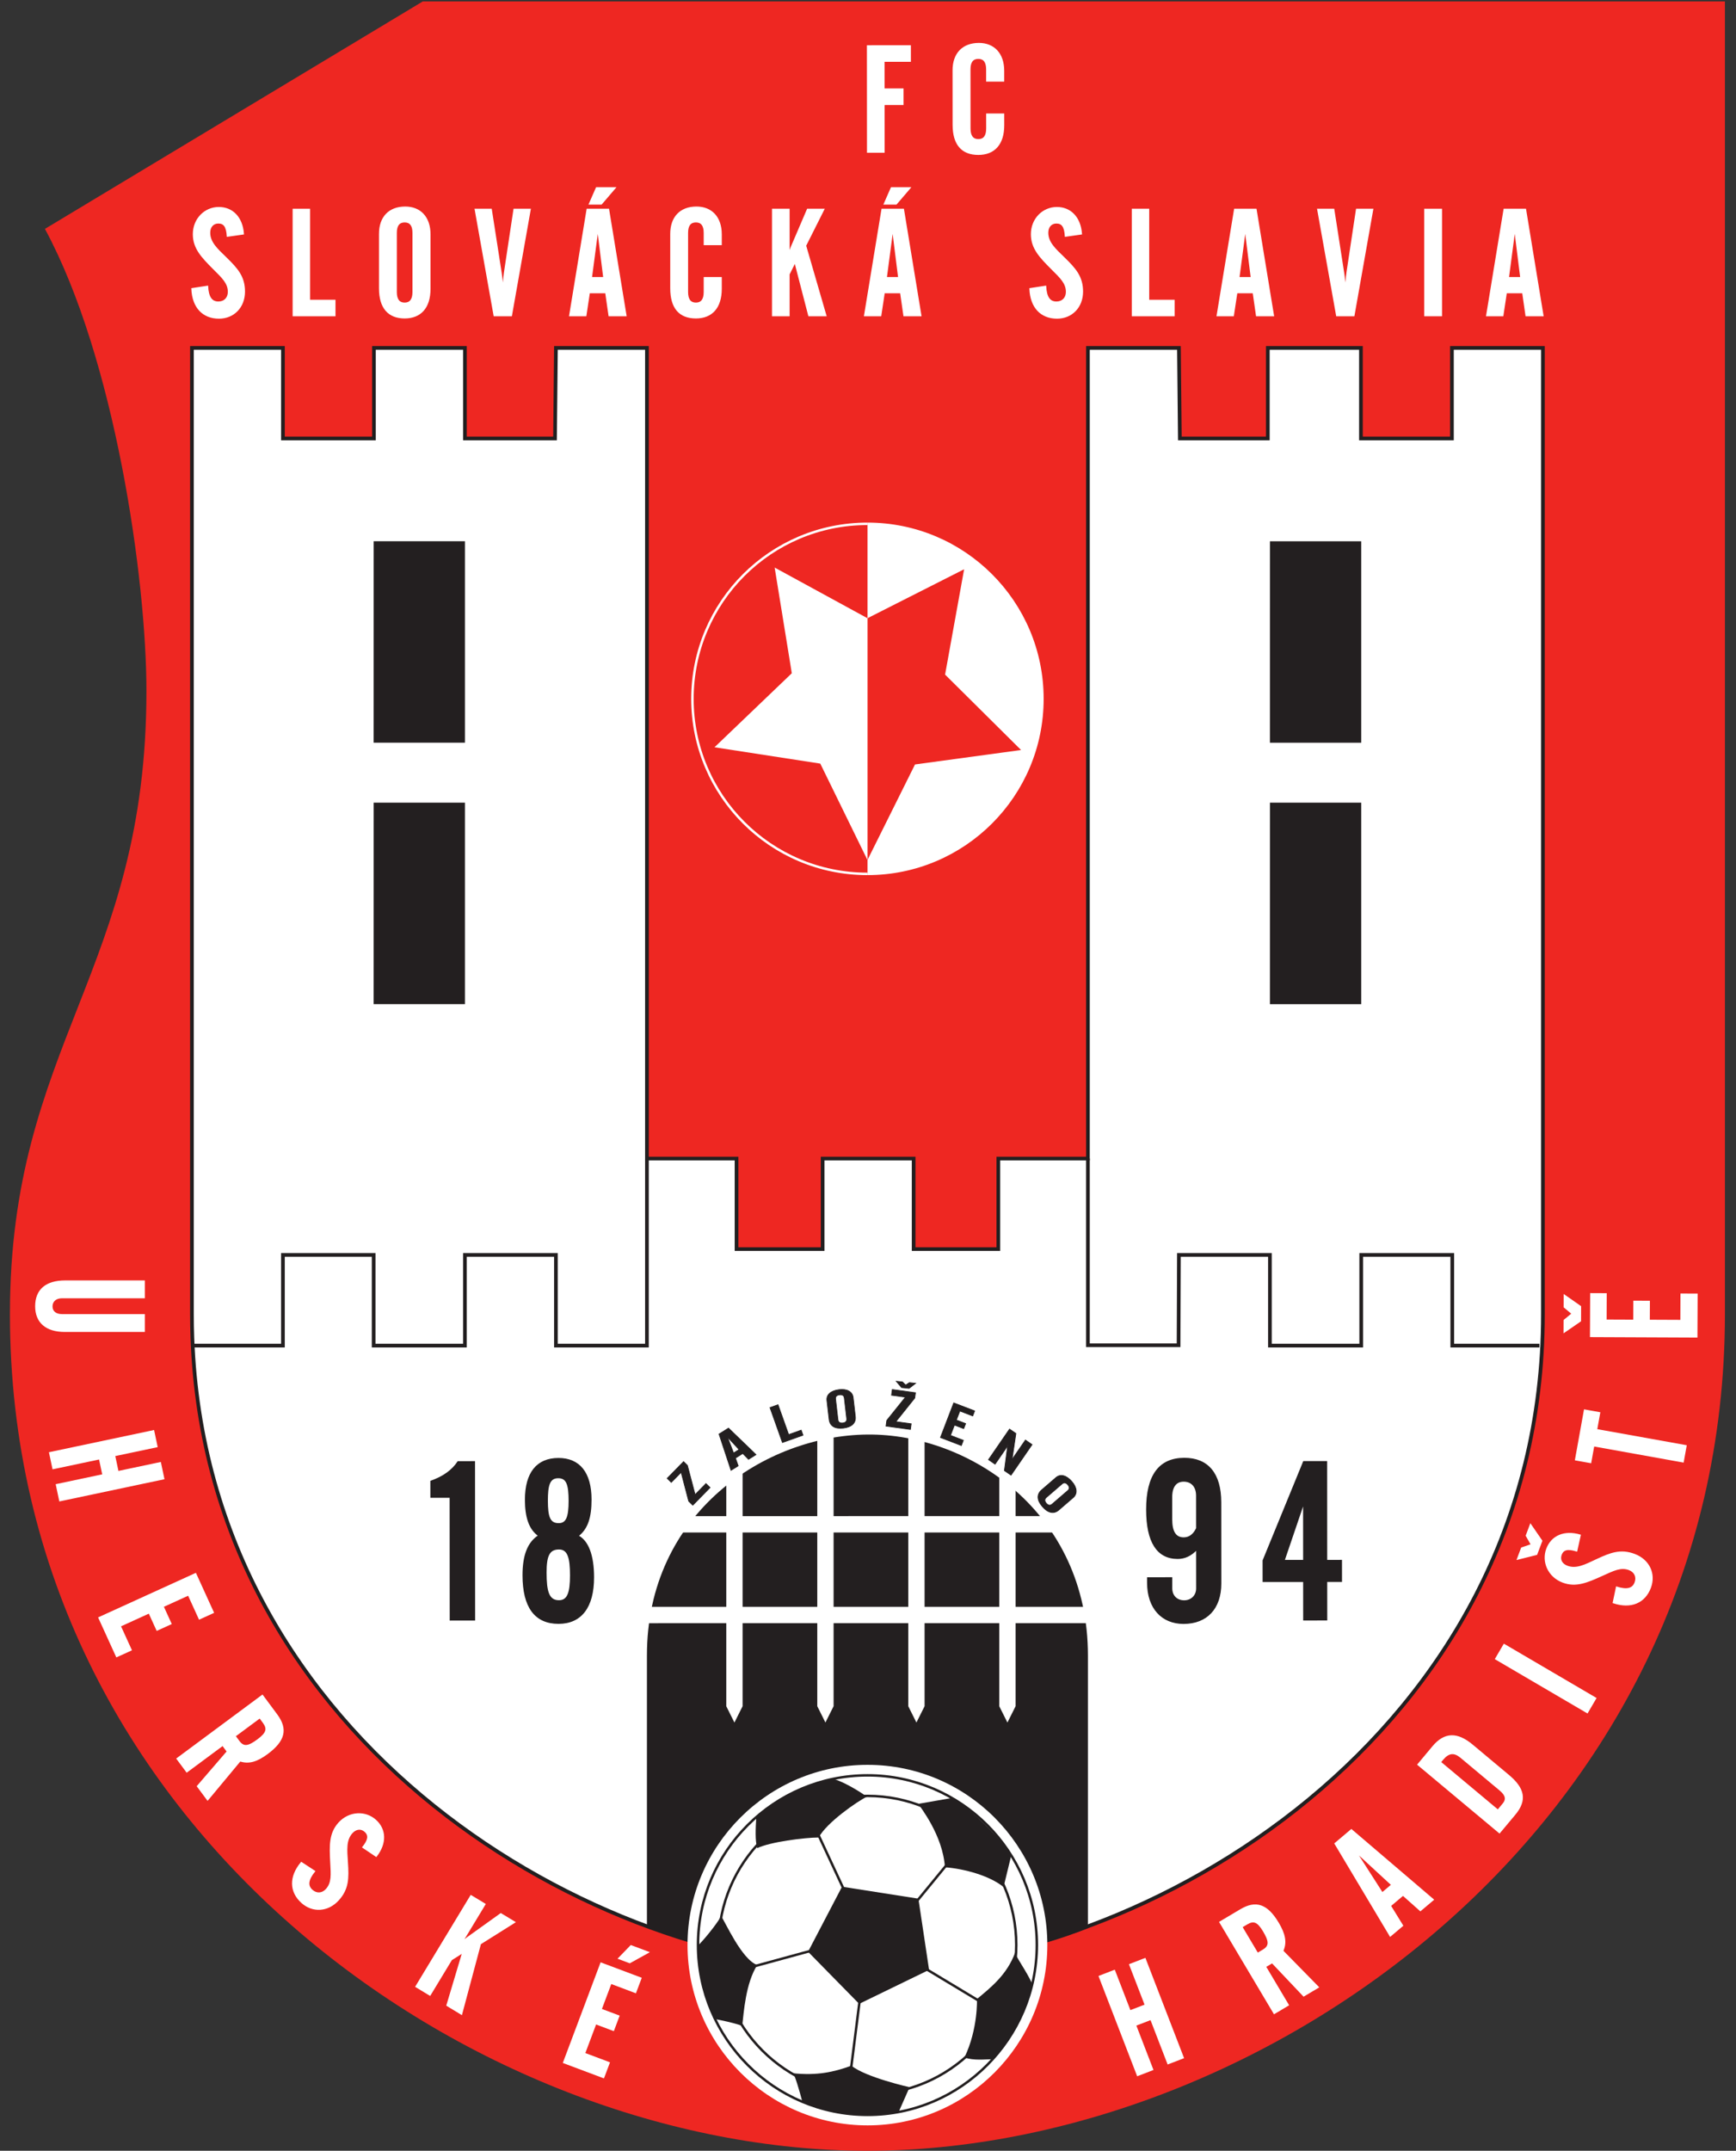 ﻿<?xml version="1.0" encoding="UTF-8" standalone="no"?>
<svg
   xmlns:dc="http://purl.org/dc/elements/1.1/"
   xmlns:cc="http://creativecommons.org/ns#"
   xmlns:rdf="http://www.w3.org/1999/02/22-rdf-syntax-ns#"
   xmlns:svg="http://www.w3.org/2000/svg"
   xmlns="http://www.w3.org/2000/svg"
   xmlns:sodipodi="http://sodipodi.sourceforge.net/DTD/sodipodi-0.dtd"
   xmlns:inkscape="http://www.inkscape.org/namespaces/inkscape"
   viewBox="0 0 174.758 216.468"
   height="216.468"
   width="174.758"
   xml:space="preserve"
   id="svg2"
   version="1.1"
   inkscape:version="0.48.5 r10040"
   sodipodi:docname="slovacka-slavia-fc.svg"><rect x="0" y="0" width="174.758" height="216.468" fill="#333333" stroke="none"/><sodipodi:namedview
     pagecolor="#ffffff"
     bordercolor="#666666"
     borderopacity="1"
     objecttolerance="10"
     gridtolerance="10"
     guidetolerance="10"
     inkscape:pageopacity="0"
     inkscape:pageshadow="2"
     inkscape:window-width="1366"
     inkscape:window-height="706"
     id="namedview3116"
     showgrid="false"
     inkscape:zoom="2.3563868"
     inkscape:cx="140.45525"
     inkscape:cy="117.77249"
     inkscape:window-x="-8"
     inkscape:window-y="-8"
     inkscape:window-maximized="1"
     inkscape:current-layer="svg2"
     fit-margin-top="0"
     fit-margin-left="1"
     fit-margin-right="1"
     fit-margin-bottom="0" /><defs
     id="defs6"><clipPath
       id="clipPath20"
       clipPathUnits="userSpaceOnUse"><path
         id="path18"
         d="M 0,0 H 4795.64 V 6009 H 0 z"
         inkscape:connector-curvature="0" /></clipPath></defs><g
     transform="matrix(0.36,0,0,-0.36,1,216.468)"
     id="g10"><g
       transform="scale(0.1,0.1)"
       id="g12"><g
         id="g14"><g
           clip-path="url(#clipPath20)"
           id="g16"><path
             id="path22"
             style="fill:#ee2722;fill-opacity:1;fill-rule:nonzero;stroke:none"
             d="M 1154.86,6009.24 97.867,5373.08 C 293.613,5010.97 381.684,4394.99 381.684,4081.19 381.684,3298.24 0,3092.71 0,2339.12 0.016,900.422 1301.67,0 2397.82,0 3493.97,0 4795.64,900.422 4795.64,2339.12 V 6009.24 H 1154.86"
             inkscape:connector-curvature="0" /><path
             id="path24"
             style="fill:#ffffff;fill-opacity:1;fill-rule:nonzero;stroke:none"
             d="M 4286.71,5040.34 V 2339.12 c 0,-1178.45 -1116.86,-1830.198 -1888.89,-1830.198 -757.64,0 -1847.386,627.668 -1887.722,1764.858 -0.778,21.6 -1.168,43.37 -1.168,65.34 v 2701.22 h 254.453 v -253.11 h 254.467 v 253.11 h 254.46 v -253.11 h 251.9 l 2.57,253.11 h 254.46 v -2266.4 h 250.54 v -253.07 h 240.77 v 253.07 h 254.48 v -253.07 h 236.84 v 253.07 h 250.53 v 2266.4 h 254.46 l 2.57,-253.11 h 246.02 v 253.11 h 260.34 v -253.11 h 254.47 v 253.11 h 254.45"
             inkscape:connector-curvature="0" /><path
             id="path26"
             style="fill:none;stroke:#231f20;stroke-width:10.32;stroke-linecap:butt;stroke-linejoin:miter;stroke-miterlimit:4;stroke-opacity:1;stroke-dasharray:none"
             d="M 4286.71,5040.34 V 2339.12 c 0,-1178.45 -1116.86,-1830.198 -1888.89,-1830.198 -757.64,0 -1847.386,627.668 -1887.722,1764.858 -0.778,21.6 -1.168,43.37 -1.168,65.34 v 2701.22 h 254.453 v -253.11 h 254.467 v 253.11 h 254.46 v -253.11 h 251.9 l 2.57,253.11 h 254.46 v -2266.4 h 250.54 v -253.07 h 240.77 v 253.07 h 254.48 v -253.07 h 236.84 v 253.07 h 250.53 v 2266.4 h 254.46 l 2.57,-253.11 h 246.02 v 253.11 h 260.34 v -253.11 h 254.47 v 253.11 z"
             inkscape:connector-curvature="0" /><path
             id="path28"
             style="fill:#231f20;fill-opacity:1;fill-rule:nonzero;stroke:none"
             d="m 1781.24,629.629 v 755.111 c 0,397.73 329.51,615.08 616.58,617.68 287.1,2.58 616.58,-219.95 616.58,-617.68 V 622.461 c 0,0 -597,-260.332 -1233.16,7.168"
             inkscape:connector-curvature="0" /><path
             id="path30"
             style="fill:none;stroke:#231f20;stroke-width:10.32;stroke-linecap:butt;stroke-linejoin:miter;stroke-miterlimit:4;stroke-opacity:1;stroke-dasharray:none"
             d="m 4276.93,2251.01 h -243.7 v 253.52 h -254.66 v -253.52 h -255.24 v 253.52 H 3268.86 L 3267.89,2252 H 3014.4 v 521.84"
             inkscape:connector-curvature="0" /><path
             id="path32"
             style="fill:none;stroke:#231f20;stroke-width:10.32;stroke-linecap:butt;stroke-linejoin:miter;stroke-miterlimit:4;stroke-opacity:1;stroke-dasharray:none"
             d="m 508.93,2251.01 h 254.453 v 253.52 h 253.677 l -0.04,-253.52 h 255.29 v 253.52 h 254.47 v -253.52 h 254.46 v 522.83"
             inkscape:connector-curvature="0" /><path
             id="path34"
             style="fill:#231f20;fill-opacity:1;fill-rule:nonzero;stroke:none"
             d="m 1017.14,3769 -0.08,-563.3 h 255.32 V 3769 h -255.24"
             inkscape:connector-curvature="0" /><path
             id="path36"
             style="fill:#231f20;fill-opacity:1;fill-rule:nonzero;stroke:none"
             d="m 1017.14,4499.86 -0.08,-563.28 h 255.32 v 563.28 h -255.24"
             inkscape:connector-curvature="0" /><path
             id="path38"
             style="fill:#231f20;fill-opacity:1;fill-rule:nonzero;stroke:none"
             d="m 3523.4,3768.92 -0.07,-563.27 h 255.33 v 563.27 H 3523.4"
             inkscape:connector-curvature="0" /><path
             id="path40"
             style="fill:#231f20;fill-opacity:1;fill-rule:nonzero;stroke:none"
             d="m 3523.4,4499.79 -0.07,-563.26 h 255.33 v 563.26 H 3523.4"
             inkscape:connector-curvature="0" /><path
             id="path42"
             style="fill:#ffffff;fill-opacity:1;fill-rule:nonzero;stroke:none"
             d="m 2398.29,1078.99 c 277.14,0 502.62,-225.888 502.62,-503.529 C 2900.91,297.281 2675.43,71 2398.29,71 c -277.66,0 -503.57,226.281 -503.57,504.461 0,277.641 225.91,503.529 503.57,503.529"
             inkscape:connector-curvature="0" /><path
             id="path44"
             style="fill:#ffffff;fill-opacity:1;fill-rule:nonzero;stroke:none"
             d="m 2398.29,1049.62 c 260.61,0 473.26,-212.671 473.26,-474.159 0,-261.531 -212.65,-475.09 -473.26,-475.09 -261.53,0 -474.21,213.559 -474.21,475.09 0,261.488 212.68,474.159 474.21,474.159 v 0"
             inkscape:connector-curvature="0" /><path
             id="path46"
             style="fill:none;stroke:#231f20;stroke-width:6.88;stroke-linecap:butt;stroke-linejoin:miter;stroke-miterlimit:4;stroke-opacity:1;stroke-dasharray:none"
             d="m 2398.29,1049.62 c 260.61,0 473.26,-212.671 473.26,-474.159 0,-261.531 -212.65,-475.09 -473.26,-475.09 -261.53,0 -474.21,213.559 -474.21,475.09 0,261.488 212.68,474.159 474.21,474.159 z"
             inkscape:connector-curvature="0" /><path
             id="path48"
             style="fill:none;stroke:#231f20;stroke-width:6.88;stroke-linecap:butt;stroke-linejoin:miter;stroke-miterlimit:4;stroke-opacity:1;stroke-dasharray:none"
             d="m 2398.29,992.102 c 229.22,0 415.72,-186.911 415.72,-416.641 0,-230.25 -186.5,-417.559 -415.72,-417.559 -229.74,0 -416.64,187.309 -416.64,417.559 0,229.73 186.9,416.641 416.64,416.641 z"
             inkscape:connector-curvature="0" /><path
             id="path50"
             style="fill:none;stroke:#231f20;stroke-width:6.88;stroke-linecap:butt;stroke-linejoin:miter;stroke-miterlimit:4;stroke-opacity:1;stroke-dasharray:none"
             d="m 2239.9,559.152 -165.57,-45.25"
             inkscape:connector-curvature="0" /><path
             id="path52"
             style="fill:none;stroke:#231f20;stroke-width:6.88;stroke-linecap:butt;stroke-linejoin:miter;stroke-miterlimit:4;stroke-opacity:1;stroke-dasharray:none"
             d="m 2558.45,510.281 159.27,-95.922"
             inkscape:connector-curvature="0" /><path
             id="path54"
             style="fill:none;stroke:#231f20;stroke-width:6.88;stroke-linecap:butt;stroke-linejoin:miter;stroke-miterlimit:4;stroke-opacity:1;stroke-dasharray:none"
             d="m 2256.2,893.059 78.73,-169.207"
             inkscape:connector-curvature="0" /><path
             id="path56"
             style="fill:none;stroke:#231f20;stroke-width:6.88;stroke-linecap:butt;stroke-linejoin:miter;stroke-miterlimit:4;stroke-opacity:1;stroke-dasharray:none"
             d="M 2627.23,808.941 2519.54,677.711"
             inkscape:connector-curvature="0" /><path
             id="path58"
             style="fill:none;stroke:#231f20;stroke-width:6.88;stroke-linecap:butt;stroke-linejoin:miter;stroke-miterlimit:4;stroke-opacity:1;stroke-dasharray:none"
             d="M 2377.47,430.629 2352.15,230.66"
             inkscape:connector-curvature="0" /><path
             id="path60"
             style="fill:#231f20;fill-opacity:1;fill-rule:nonzero;stroke:none"
             d="m 2086.99,932.891 c 59.72,52.468 133.02,90.489 215.37,106.769 40.72,-11.49 94.11,-49.769 94.11,-49.769 -25.36,-11.77 -113.14,-72.391 -134.82,-114.032 -38.93,0 -137.56,-12.64 -171.96,-29.839 -6.32,20.82 -4.52,55.199 -2.7,86.871 v 0"
             inkscape:connector-curvature="0" /><path
             id="path62"
             style="fill:#231f20;fill-opacity:1;fill-rule:nonzero;stroke:none"
             d="m 2215.19,139.391 c -6.32,24.418 -21.46,76.91 -25.95,77.379 67.51,-7.008 114.02,3.031 163.79,21.132 39.84,-32.57 162.69,-60.14 162.69,-60.14 l -30.55,-69.25 v 0 c -28.07,-5.45 -57.92,-8.141 -86.88,-8.141 -69.69,0 -134.84,15.359 -193.66,42.52 l 10.56,-3.5"
             inkscape:connector-curvature="0" /><path
             id="path64"
             style="fill:#231f20;fill-opacity:1;fill-rule:nonzero;stroke:none"
             d="m 2858.88,465.941 c -19,-80.562 -57.89,-152.011 -111.31,-209.949 -18.98,0 -52.81,-4.683 -78.39,4.91 38.35,79.899 34.96,163.418 34.96,163.418 v 0 c 38.04,31.672 84.54,68.051 106.98,130.68 -2.51,-7.008 31.47,-51.93 47.76,-89.059 v 0"
             inkscape:connector-curvature="0" /><path
             id="path66"
             style="fill:#231f20;fill-opacity:1;fill-rule:nonzero;stroke:none"
             d="m 1972.06,368.199 c -30.77,62.43 -47.98,132.133 -47.98,205.442 26.27,26.218 64.12,76.89 64.12,83.238 11.77,-16.277 58.06,-122.149 101.49,-137.539 -32.56,-51.578 -37.49,-132.141 -42.02,-170.129 -28.08,9.961 -58.41,15.379 -75.61,18.988 v 0"
             inkscape:connector-curvature="0" /><path
             id="path68"
             style="fill:#231f20;fill-opacity:1;fill-rule:nonzero;stroke:none"
             d="m 2633.54,986.281 -93.19,-16.289 c 4.53,-9.07 68.11,-86.543 74.22,-177.383 54.61,-4.218 124.62,-23.398 163.95,-55.187 l 21.73,89.34 c -38.92,55.199 -107.86,125.109 -166.71,159.519"
             inkscape:connector-curvature="0" /><path
             id="path70"
             style="fill:#231f20;fill-opacity:1;fill-rule:nonzero;stroke:none"
             d="m 2540.35,704.832 -213.56,33.477 -95.03,-181.879 142.98,-145.668 195.46,95 -29.85,199.07"
             inkscape:connector-curvature="0" /><path
             id="path72"
             style="fill:#ffffff;fill-opacity:1;fill-rule:nonzero;stroke:none"
             d="m 2557.67,1520.68 v 207.92 h 208.8 v -207.92 z m -254.45,0.02 v 207.93 l 208.8,-0.03 v -207.92 z m -254.47,0 v 207.93 h 208.81 V 1520.7 z m 1048.04,-0.02 h -284.65 v 207.92 h 284.62 v 45.8 l -284.62,-0.01 v 261.24 h -45.67 v -261.27 h -208.8 v 261.27 h -45.65 v -261.27 l -208.8,-0.02 v 261.37 h -45.66 v -261.37 l -208.81,-0.01 v 261.3 h -45.65 v -261.3 h -292.86 v -45.7 H 2003.1 V 1520.7 h -292.81 v -45.79 l 292.81,0.03 v -232.07 l 22.81,-45.65 22.84,45.65 v 232.07 h 208.81 v -231.99 l 22.81,-45.67 22.85,45.67 v 231.99 l 208.8,0.03 v -232.1 l 22.81,-45.65 22.84,45.65 v 232.1 l 208.8,0.01 v -232.11 l 22.83,-45.65 22.84,45.65 v 232.11 h 284.65 v 45.7"
             inkscape:connector-curvature="0" /><path
             id="path74"
             style="fill:#ffffff;fill-opacity:1;fill-rule:nonzero;stroke:none"
             d="m 2397.82,4548.53 c 270.28,0 489.34,-219.09 489.34,-489.34 0,-270.28 -219.06,-489.36 -489.34,-489.36"
             inkscape:connector-curvature="0" /><path
             id="path76"
             style="fill:none;stroke:#ffffff;stroke-width:6.88;stroke-linecap:butt;stroke-linejoin:miter;stroke-miterlimit:4;stroke-opacity:1;stroke-dasharray:none"
             d="m 2397.82,4548.53 c 270.28,0 489.34,-219.09 489.34,-489.34 0,-270.28 -219.06,-489.36 -489.34,-489.36"
             inkscape:connector-curvature="0" /><path
             id="path78"
             style="fill:#ee2722;fill-opacity:1;fill-rule:nonzero;stroke:none"
             d="m 2397.82,3569.83 c -270.26,0 -489.34,219.08 -489.34,489.36 0,270.25 219.08,489.34 489.34,489.34"
             inkscape:connector-curvature="0" /><path
             id="path80"
             style="fill:none;stroke:#ffffff;stroke-width:6.88;stroke-linecap:butt;stroke-linejoin:miter;stroke-miterlimit:4;stroke-opacity:1;stroke-dasharray:none"
             d="m 2397.82,3569.83 c -270.26,0 -489.34,219.08 -489.34,489.36 0,270.25 219.08,489.34 489.34,489.34"
             inkscape:connector-curvature="0" /><path
             id="path82"
             style="fill:#ee2722;fill-opacity:1;fill-rule:nonzero;stroke:none"
             d="m 2397.92,4284.62 270.3,136.89 -53.23,-294.52 212.43,-210.82 -296.53,-40.39 -132.97,-267.18"
             inkscape:connector-curvature="0" /><path
             id="path84"
             style="fill:#ffffff;fill-opacity:1;fill-rule:nonzero;stroke:none"
             d="m 2397.92,3608.6 -131.93,269.57 -295.79,45.66 216.17,206.98 -47.97,295.42 259.52,-141.61"
             inkscape:connector-curvature="0" /><path
             id="path86"
             style="fill:#231f20;fill-opacity:1;fill-rule:nonzero;stroke:none"
             d="m 1177.34,1871.71 c 35.06,12.54 59.5,30.11 75.76,54.54 l 45.73,0.04 0.29,-442.21 -67.65,-0.05 -0.24,343.24 -53.86,-0.04 -0.03,44.48"
             inkscape:connector-curvature="0" /><path
             id="path88"
             style="fill:none;stroke:#231f20;stroke-width:3.44;stroke-linecap:butt;stroke-linejoin:miter;stroke-miterlimit:4;stroke-opacity:1;stroke-dasharray:none"
             d="m 1177.34,1871.71 c 35.06,12.54 59.5,30.11 75.76,54.54 l 45.73,0.04 0.29,-442.21 -67.65,-0.05 -0.24,343.24 -53.86,-0.04 z"
             inkscape:connector-curvature="0" /><path
             id="path90"
             style="fill:#231f20;fill-opacity:1;fill-rule:nonzero;stroke:none"
             d="m 1534.53,1752.95 c -25.68,-0.03 -31.96,19.4 -31.98,64.5 -0.04,43.19 5.59,64.5 30.64,64.53 24.44,0 30.71,-19.42 30.75,-65.13 0,-44.48 -6.85,-63.9 -29.41,-63.9 z m -55.72,-33.24 c -30.05,-19.43 -43.81,-55.14 -43.77,-110.89 0.06,-88.33 33.29,-134.03 99.06,-133.99 62.63,0.05 97.67,44.54 97.62,128.5 -0.03,61.99 -15.71,101.43 -43.3,115.84 26.31,20.07 36.29,52 36.25,101.51 -0.04,75.13 -32.64,114.59 -90.88,114.51 -59.51,-0.03 -92.06,-39.5 -92,-115.3 0.03,-49.47 11.32,-82.06 37.02,-100.18 z m 56.48,-182.22 c -29.43,-0.05 -36.33,26.27 -36.36,78.89 -0.03,45.1 7.47,66.38 36.28,66.42 25.69,0 32.58,-24.42 32.63,-73.89 0.03,-48.23 -7.48,-71.42 -32.55,-71.42"
             inkscape:connector-curvature="0" /><path
             id="path92"
             style="fill:none;stroke:#231f20;stroke-width:3.44;stroke-linecap:butt;stroke-linejoin:miter;stroke-miterlimit:4;stroke-opacity:1;stroke-dasharray:none"
             d="m 1534.53,1752.95 c -25.68,-0.03 -31.96,19.4 -31.98,64.5 -0.04,43.19 5.59,64.5 30.64,64.53 24.44,0 30.71,-19.42 30.75,-65.13 0,-44.48 -6.85,-63.9 -29.41,-63.9 z m -55.72,-33.24 c -30.05,-19.43 -43.81,-55.14 -43.77,-110.89 0.06,-88.33 33.29,-134.03 99.06,-133.99 62.63,0.05 97.67,44.54 97.62,128.5 -0.03,61.99 -15.71,101.43 -43.3,115.84 26.31,20.07 36.29,52 36.25,101.51 -0.04,75.13 -32.64,114.59 -90.88,114.51 -59.51,-0.03 -92.06,-39.5 -92,-115.3 0.03,-49.47 11.32,-82.06 37.02,-100.18 z m 56.48,-182.22 c -29.43,-0.05 -36.33,26.27 -36.36,78.89 -0.03,45.1 7.47,66.38 36.28,66.42 25.69,0 32.58,-24.42 32.63,-73.89 0.03,-48.23 -7.48,-71.42 -32.55,-71.42 z"
             inkscape:connector-curvature="0" /><path
             id="path94"
             style="fill:#231f20;fill-opacity:1;fill-rule:nonzero;stroke:none"
             d="m 3181.53,1587.91 c 0.04,-70.75 40.17,-113.33 100.28,-113.27 65.14,0.03 103.95,42.02 103.89,111.54 l -0.15,226.75 c -0.04,80.79 -36.4,122.76 -101.55,122.68 -70.15,-0.03 -105.2,-47.66 -105.13,-142.85 0.05,-90.84 29.54,-136.52 86.54,-136.49 20.02,0 36.94,8.15 53.2,25.08 l 0.09,-108.99 c 0.03,-21.29 -15.63,-35.08 -35.05,-35.1 -21.3,0 -35.08,14.39 -35.11,35.06 v 29.44 l -67.04,-0.04 z m 137.06,152.31 c -8.12,-17.54 -20.65,-26.96 -36.31,-26.96 -23.18,-0.01 -33.82,17.52 -33.88,51.97 l -0.03,62 c -0.01,30.07 12.5,45.13 33.8,45.14 20.67,0.02 36.35,-13.76 36.36,-40.69 l 0.06,-91.46"
             inkscape:connector-curvature="0" /><path
             id="path96"
             style="fill:none;stroke:#231f20;stroke-width:3.44;stroke-linecap:butt;stroke-linejoin:miter;stroke-miterlimit:4;stroke-opacity:1;stroke-dasharray:none"
             d="m 3181.53,1587.91 c 0.04,-70.75 40.17,-113.33 100.28,-113.27 65.14,0.03 103.95,42.02 103.89,111.54 l -0.15,226.75 c -0.04,80.79 -36.4,122.76 -101.55,122.68 -70.15,-0.03 -105.2,-47.66 -105.13,-142.85 0.05,-90.84 29.54,-136.52 86.54,-136.49 20.02,0 36.94,8.15 53.2,25.08 l 0.09,-108.99 c 0.03,-21.29 -15.63,-35.08 -35.05,-35.1 -21.3,0 -35.08,14.39 -35.11,35.06 v 29.44 l -67.04,-0.04 z m 137.06,152.31 c -8.12,-17.54 -20.65,-26.96 -36.31,-26.96 -23.18,-0.01 -33.82,17.52 -33.88,51.97 l -0.03,62 c -0.01,30.07 12.5,45.13 33.8,45.14 20.67,0.02 36.35,-13.76 36.36,-40.69 z"
             inkscape:connector-curvature="0" /><path
             id="path98"
             style="fill:#231f20;fill-opacity:1;fill-rule:nonzero;stroke:none"
             d="m 3504.58,1591.91 113.36,0.06 0.09,-107.71 63.89,0.03 -0.09,107.73 41.35,0.03 -0.05,58.24 -41.34,-0.02 -0.15,276.23 -63.92,-0.03 -113.18,-276.31 z m 113.32,58.31 -55.09,-0.02 54.98,161.62 0.11,-161.6"
             inkscape:connector-curvature="0" /><path
             id="path100"
             style="fill:none;stroke:#231f20;stroke-width:3.44;stroke-linecap:butt;stroke-linejoin:miter;stroke-miterlimit:4;stroke-opacity:1;stroke-dasharray:none"
             d="m 3504.58,1591.91 113.36,0.06 0.09,-107.71 63.89,0.03 -0.09,107.73 41.35,0.03 -0.05,58.24 -41.34,-0.02 -0.15,276.23 -63.92,-0.03 -113.18,-276.31 z m 113.32,58.31 -55.09,-0.02 54.98,161.62 z"
             inkscape:connector-curvature="0" /><path
             id="path102"
             style="fill:#231f20;fill-opacity:1;fill-rule:nonzero;stroke:none"
             d="m 1898.05,1816.1 -21.12,80.8 -27.59,-28.16 -11.43,11.19 45.76,46.72 10.71,-10.46 21.55,-81.84 30.35,30.95 11.43,-11.19 -48.22,-49.22 -11.44,11.21"
             inkscape:connector-curvature="0" /><path
             id="path104"
             style="fill:none;stroke:#231f20;stroke-width:2.064;stroke-linecap:butt;stroke-linejoin:miter;stroke-miterlimit:4;stroke-opacity:1;stroke-dasharray:none"
             d="m 1898.05,1816.1 -21.12,80.8 -27.59,-28.16 -11.43,11.19 45.76,46.72 10.71,-10.46 21.55,-81.84 30.35,30.95 11.43,-11.19 -48.22,-49.22 z"
             inkscape:connector-curvature="0" /><path
             id="path106"
             style="fill:#231f20;fill-opacity:1;fill-rule:nonzero;stroke:none"
             d="m 2016.47,1902.38 19.95,12.56 -7.68,21.7 20.5,12.89 16.07,-16.43 20.87,13.15 -76.81,74.1 -26.48,-16.63 z m 7.04,48.33 -15.78,41.22 1.29,0.84 29.98,-32.33 -15.49,-9.73"
             inkscape:connector-curvature="0" /><path
             id="path108"
             style="fill:none;stroke:#231f20;stroke-width:2.064;stroke-linecap:butt;stroke-linejoin:miter;stroke-miterlimit:4;stroke-opacity:1;stroke-dasharray:none"
             d="m 2016.47,1902.38 19.95,12.56 -7.68,21.7 20.5,12.89 16.07,-16.43 20.87,13.15 -76.81,74.1 -26.48,-16.63 z m 7.04,48.33 -15.78,41.22 1.29,0.84 29.98,-32.33 z"
             inkscape:connector-curvature="0" /><path
             id="path110"
             style="fill:#231f20;fill-opacity:1;fill-rule:nonzero;stroke:none"
             d="m 2125.4,2077.74 22.39,7.97 29.75,-83.53 35.07,12.5 5,-14.11 -57.47,-20.48 -34.74,97.65"
             inkscape:connector-curvature="0" /><path
             id="path112"
             style="fill:none;stroke:#231f20;stroke-width:2.064;stroke-linecap:butt;stroke-linejoin:miter;stroke-miterlimit:4;stroke-opacity:1;stroke-dasharray:none"
             d="m 2125.4,2077.74 22.39,7.97 29.75,-83.53 35.07,12.5 5,-14.11 -57.47,-20.48 z"
             inkscape:connector-curvature="0" /><path
             id="path114"
             style="fill:#231f20;fill-opacity:1;fill-rule:nonzero;stroke:none"
             d="m 2284.59,2097.67 6.09,-52.8 c 2.18,-18.81 16.21,-27.09 39.84,-24.37 23.19,2.67 35.59,14.15 33.48,32.37 l -6.08,52.81 c -1.91,16.63 -17.25,24.75 -38.9,22.25 -23.64,-2.72 -36.28,-14.23 -34.43,-30.26 z m 55.31,-50.85 c 0.8,-7.12 -2.93,-11.24 -11.02,-12.17 -8.1,-0.93 -12.68,2.23 -13.51,9.38 l -6.61,57.45 c -0.82,7.13 2.93,11.12 11.01,12.07 8.11,0.91 12.67,-2.1 13.47,-9.27 l 6.66,-57.46"
             inkscape:connector-curvature="0" /><path
             id="path116"
             style="fill:none;stroke:#231f20;stroke-width:2.064;stroke-linecap:butt;stroke-linejoin:miter;stroke-miterlimit:4;stroke-opacity:1;stroke-dasharray:none"
             d="m 2284.59,2097.67 6.09,-52.8 c 2.18,-18.81 16.21,-27.09 39.84,-24.37 23.19,2.67 35.59,14.15 33.48,32.37 l -6.08,52.81 c -1.91,16.63 -17.25,24.75 -38.9,22.25 -23.64,-2.72 -36.28,-14.23 -34.43,-30.26 z m 55.31,-50.85 c 0.8,-7.12 -2.93,-11.24 -11.02,-12.17 -8.1,-0.93 -12.68,2.23 -13.51,9.38 l -6.61,57.45 c -0.82,7.13 2.93,11.12 11.01,12.07 8.11,0.91 12.67,-2.1 13.47,-9.27 z"
             inkscape:connector-curvature="0" /><path
             id="path118"
             style="fill:#231f20;fill-opacity:1;fill-rule:nonzero;stroke:none"
             d="m 2451.93,2041.87 52.3,65.11 -39.04,5.39 2.17,15.85 64.81,-8.93 -2.06,-14.83 -52.87,-66.06 42.97,-5.93 -2.17,-15.83 -68.29,9.36 2.18,15.87"
             inkscape:connector-curvature="0" /><path
             id="path120"
             style="fill:none;stroke:#231f20;stroke-width:2.064;stroke-linecap:butt;stroke-linejoin:miter;stroke-miterlimit:4;stroke-opacity:1;stroke-dasharray:none"
             d="m 2451.93,2041.87 52.3,65.11 -39.04,5.39 2.17,15.85 64.81,-8.93 -2.06,-14.83 -52.87,-66.06 42.97,-5.93 -2.17,-15.83 -68.29,9.36 z"
             inkscape:connector-curvature="0" /><path
             id="path122"
             style="fill:#231f20;fill-opacity:1;fill-rule:nonzero;stroke:none"
             d="m 2639.2,2090.83 58.39,-22.39 -5.38,-13.99 -35.96,13.81 -9.74,-25.35 25.9,-9.94 -5.37,-13.98 -25.9,9.94 -11.11,-28.91 35.98,-13.83 -5.58,-14.51 -58.39,22.41 37.16,96.74"
             inkscape:connector-curvature="0" /><path
             id="path124"
             style="fill:none;stroke:#231f20;stroke-width:2.064;stroke-linecap:butt;stroke-linejoin:miter;stroke-miterlimit:4;stroke-opacity:1;stroke-dasharray:none"
             d="m 2639.2,2090.83 58.39,-22.39 -5.38,-13.99 -35.96,13.81 -9.74,-25.35 25.9,-9.94 -5.37,-13.98 -25.9,9.94 -11.11,-28.91 35.98,-13.83 -5.58,-14.51 -58.39,22.41 z"
             inkscape:connector-curvature="0" /><path
             id="path126"
             style="fill:#231f20;fill-opacity:1;fill-rule:nonzero;stroke:none"
             d="m 2795.19,2017.6 17.78,-12.25 -10.09,-68.27 c -0.15,-0.96 -0.77,-5 -2.44,-11.69 2.53,7.18 4.72,11.53 5.74,12.99 l 33.45,48.61 18.5,-12.72 -58.76,-85.39 -18.5,12.73 8.33,63.77 c 0.42,2.92 0.86,7.07 2.24,12.19 -2.71,-7.03 -4.73,-11.53 -5.98,-13.35 l -30.71,-44.61 -18.31,12.61 58.75,85.38"
             inkscape:connector-curvature="0" /><path
             id="path128"
             style="fill:none;stroke:#231f20;stroke-width:2.064;stroke-linecap:butt;stroke-linejoin:miter;stroke-miterlimit:4;stroke-opacity:1;stroke-dasharray:none"
             d="m 2795.19,2017.6 17.78,-12.25 -10.09,-68.27 c -0.15,-0.96 -0.77,-5 -2.44,-11.69 2.53,7.18 4.72,11.53 5.74,12.99 l 33.45,48.61 18.5,-12.72 -58.76,-85.39 -18.5,12.73 8.33,63.77 c 0.42,2.92 0.86,7.07 2.24,12.19 -2.71,-7.03 -4.73,-11.53 -5.98,-13.35 l -30.71,-44.61 -18.31,12.61 z"
             inkscape:connector-curvature="0" /><path
             id="path130"
             style="fill:#231f20;fill-opacity:1;fill-rule:nonzero;stroke:none"
             d="m 2925.23,1882.21 -40.23,-34.7 c -14.35,-12.41 -13.31,-28.64 2.22,-46.66 15.26,-17.68 31.73,-21.5 45.65,-9.51 l 40.23,34.71 c 12.65,10.94 10.75,28.2 -3.49,44.7 -15.52,18.01 -32.16,22.01 -44.38,11.46 z m -10.93,-74.32 c -5.45,-4.69 -10.95,-3.9 -16.3,2.26 -5.3,6.16 -5.27,11.73 0.18,16.44 l 43.79,37.75 c 5.46,4.71 10.86,3.84 16.17,-2.33 5.35,-6.16 5.4,-11.63 -0.04,-16.33 l -43.8,-37.79"
             inkscape:connector-curvature="0" /><path
             id="path132"
             style="fill:none;stroke:#231f20;stroke-width:2.064;stroke-linecap:butt;stroke-linejoin:miter;stroke-miterlimit:4;stroke-opacity:1;stroke-dasharray:none"
             d="m 2925.23,1882.21 -40.23,-34.7 c -14.35,-12.41 -13.31,-28.64 2.22,-46.66 15.26,-17.68 31.73,-21.5 45.65,-9.51 l 40.23,34.71 c 12.65,10.94 10.75,28.2 -3.49,44.7 -15.52,18.01 -32.16,22.01 -44.38,11.46 z m -10.93,-74.32 c -5.45,-4.69 -10.95,-3.9 -16.3,2.26 -5.3,6.16 -5.27,11.73 0.18,16.44 l 43.79,37.75 c 5.46,4.71 10.86,3.84 16.17,-2.33 5.35,-6.16 5.4,-11.63 -0.04,-16.33 z"
             inkscape:connector-curvature="0" /><path
             id="path134"
             style="fill:#231f20;fill-opacity:1;fill-rule:nonzero;stroke:none"
             d="m 2532.4,2145.61 -18.07,-14.06 -21.01,2.23 -14.79,17.49 17.31,-1.82 8.84,-8.75 10.43,6.72 17.29,-1.81"
             inkscape:connector-curvature="0" /><path
             id="path136"
             style="fill:none;stroke:#231f20;stroke-width:2.064;stroke-linecap:butt;stroke-linejoin:miter;stroke-miterlimit:4;stroke-opacity:1;stroke-dasharray:none"
             d="m 2532.4,2145.61 -18.07,-14.06 -21.01,2.23 -14.79,17.49 17.31,-1.82 8.84,-8.75 10.43,6.72 z"
             inkscape:connector-curvature="0" /><path
             id="path138"
             style="fill:#ffffff;fill-opacity:1;fill-rule:nonzero;stroke:none"
             d="M 375.52,2385.1 H 145.559 c -18.09,0 -28.176,-10.56 -28.176,-24.47 0,-13.96 10.086,-23.25 28.176,-23.25 H 375.52 v -46.46 H 153.527 c -52.609,0 -81.293,25.53 -81.293,70.13 0,45.42 28.274,70.55 82.555,70.55 H 375.52 v -46.5"
             inkscape:connector-curvature="0" /><path
             id="path140"
             style="fill:none;stroke:#ffffff;stroke-width:3.44;stroke-linecap:butt;stroke-linejoin:miter;stroke-miterlimit:4;stroke-opacity:1;stroke-dasharray:none"
             d="M 375.52,2385.1 H 145.559 c -18.09,0 -28.176,-10.56 -28.176,-24.47 0,-13.96 10.086,-23.25 28.176,-23.25 H 375.52 v -46.46 H 153.527 c -52.609,0 -81.293,25.53 -81.293,70.13 0,45.42 28.274,70.55 82.555,70.55 H 375.52 z"
             inkscape:connector-curvature="0" /><path
             id="path142"
             style="fill:#ffffff;fill-opacity:1;fill-rule:nonzero;stroke:none"
             d="m 411.16,1968.56 -118.578,-25.03 9.504,-44.89 118.578,25.05 9.473,-44.88 -290.692,-61.42 -9.472,44.89 130.101,27.49 -9.472,44.88 -130.118,-27.49 -9.394,44.48 290.683,61.39 9.387,-44.47"
             inkscape:connector-curvature="0" /><path
             id="path144"
             style="fill:none;stroke:#ffffff;stroke-width:3.44;stroke-linecap:butt;stroke-linejoin:miter;stroke-miterlimit:4;stroke-opacity:1;stroke-dasharray:none"
             d="m 411.16,1968.56 -118.578,-25.03 9.504,-44.89 118.578,25.05 9.473,-44.88 -290.692,-61.42 -9.472,44.89 130.101,27.49 -9.472,44.88 -130.118,-27.49 -9.394,44.48 290.683,61.39 z"
             inkscape:connector-curvature="0" /><path
             id="path146"
             style="fill:#ffffff;fill-opacity:1;fill-rule:nonzero;stroke:none"
             d="m 519.18,1613.52 49.55,-108.74 -39.042,-17.8 -30.563,67.02 -70.832,-32.3 21.988,-48.25 -39.058,-17.79 -22.004,48.25 -80.801,-36.83 30.547,-67.01 -40.57,-18.51 -49.567,108.75 270.352,123.21"
             inkscape:connector-curvature="0" /><path
             id="path148"
             style="fill:none;stroke:#ffffff;stroke-width:3.44;stroke-linecap:butt;stroke-linejoin:miter;stroke-miterlimit:4;stroke-opacity:1;stroke-dasharray:none"
             d="m 519.18,1613.52 49.55,-108.74 -39.042,-17.8 -30.563,67.02 -70.832,-32.3 21.988,-48.25 -39.058,-17.79 -22.004,48.25 -80.801,-36.83 30.547,-67.01 -40.57,-18.51 -49.567,108.75 z"
             inkscape:connector-curvature="0" /><path
             id="path150"
             style="fill:#ffffff;fill-opacity:1;fill-rule:nonzero;stroke:none"
             d="m 595,1133.8 13.031,-17.57 -83.613,-97.05 28.324,-38.219 90.828,109.239 c 24.946,-8.22 47.719,-0.75 76.121,20.3 49.008,36.35 55.93,68.71 26.34,108.61 l -40.101,54.07 -238.645,-176.98 27.309,-36.84 z m 103.773,76.96 9.778,-13.18 c 13.269,-17.91 10,-29.77 -15.336,-48.56 -26.363,-19.55 -39.692,-22.09 -52.981,-4.16 l -10.769,14.52 69.308,51.38"
             inkscape:connector-curvature="0" /><path
             id="path152"
             style="fill:none;stroke:#ffffff;stroke-width:3.44;stroke-linecap:butt;stroke-linejoin:miter;stroke-miterlimit:4;stroke-opacity:1;stroke-dasharray:none"
             d="m 595,1133.8 13.031,-17.57 -83.613,-97.05 28.324,-38.219 90.828,109.239 c 24.946,-8.22 47.719,-0.75 76.121,20.3 49.008,36.35 55.93,68.71 26.34,108.61 l -40.101,54.07 -238.645,-176.98 27.309,-36.84 z m 103.773,76.96 9.778,-13.18 c 13.269,-17.91 10,-29.77 -15.336,-48.56 -26.363,-19.55 -39.692,-22.09 -52.981,-4.16 l -10.769,14.52 z"
             inkscape:connector-curvature="0" /><path
             id="path154"
             style="fill:#ffffff;fill-opacity:1;fill-rule:nonzero;stroke:none"
             d="m 851.797,781.539 c -18.707,-23.348 -21.402,-40.168 -7.027,-53.117 12.519,-11.242 28.582,-10.41 40.109,2.41 16.613,18.457 14.242,40.988 12.418,75.457 -2.453,46.953 -3.641,80.863 22.527,109.961 28.731,31.879 73.926,33.672 102.716,7.75 28.13,-25.34 30.17,-63.969 1.68,-100.629 l -37.365,25.16 c 15.935,20.211 18.535,33.141 6.012,44.43 -10.637,9.551 -25.176,8.488 -36.429,-4.012 -18.036,-20.008 -15.422,-46.699 -12.942,-82.929 2.926,-43.938 2.688,-73.731 -24.887,-104.399 -29.3,-32.539 -72.101,-34.809 -102.421,-7.469 -33.153,29.821 -34.762,71.457 -1.391,111.637 l 37,-24.25"
             inkscape:connector-curvature="0" /><path
             id="path156"
             style="fill:none;stroke:#ffffff;stroke-width:3.44;stroke-linecap:butt;stroke-linejoin:miter;stroke-miterlimit:4;stroke-opacity:1;stroke-dasharray:none"
             d="m 851.797,781.539 c -18.707,-23.348 -21.402,-40.168 -7.027,-53.117 12.519,-11.242 28.582,-10.41 40.109,2.41 16.613,18.457 14.242,40.988 12.418,75.457 -2.453,46.953 -3.641,80.863 22.527,109.961 28.731,31.879 73.926,33.672 102.716,7.75 28.13,-25.34 30.17,-63.969 1.68,-100.629 l -37.365,25.16 c 15.935,20.211 18.535,33.141 6.012,44.43 -10.637,9.551 -25.176,8.488 -36.429,-4.012 -18.036,-20.008 -15.422,-46.699 -12.942,-82.929 2.926,-43.938 2.688,-73.731 -24.887,-104.399 -29.3,-32.539 -72.101,-34.809 -102.421,-7.469 -33.153,29.821 -34.762,71.457 -1.391,111.637 z"
             inkscape:connector-curvature="0" /><path
             id="path158"
             style="fill:#ffffff;fill-opacity:1;fill-rule:nonzero;stroke:none"
             d="m 1289.11,713.16 39.24,-23.73 -64.91,-107.321 c 6.75,6.243 12.02,10.922 15.43,13.301 l 93.79,67.192 38.87,-23.52 -96.05,-60.41 -52.67,-196.86 -40.71,24.629 44.21,147.871 -31.82,-20.101 -59.91,-99.012 -39.25,23.731 153.78,254.23"
             inkscape:connector-curvature="0" /><path
             id="path160"
             style="fill:none;stroke:#ffffff;stroke-width:3.44;stroke-linecap:butt;stroke-linejoin:miter;stroke-miterlimit:4;stroke-opacity:1;stroke-dasharray:none"
             d="m 1289.11,713.16 39.24,-23.73 -64.91,-107.321 c 6.75,6.243 12.02,10.922 15.43,13.301 l 93.79,67.192 38.87,-23.52 -96.05,-60.41 -52.67,-196.86 -40.71,24.629 44.21,147.871 -31.82,-20.101 -59.91,-99.012 -39.25,23.731 z"
             inkscape:connector-curvature="0" /><path
             id="path162"
             style="fill:#ffffff;fill-opacity:1;fill-rule:nonzero;stroke:none"
             d="m 1652.71,524.691 111.88,-42.062 -15.1,-40.168 -68.94,25.91 -27.38,-72.891 49.64,-18.64 -15.11,-40.168 -49.63,18.617 -31.25,-83.117 68.96,-25.883 -15.7,-41.758 -111.88,42.02 z m 49.37,12.969 34.5,35.59 48.84,-18.352 -52.23,-28.898 -31.11,11.66"
             inkscape:connector-curvature="0" /><path
             id="path164"
             style="fill:none;stroke:#ffffff;stroke-width:3.44;stroke-linecap:butt;stroke-linejoin:miter;stroke-miterlimit:4;stroke-opacity:1;stroke-dasharray:none"
             d="m 1652.71,524.691 111.88,-42.062 -15.1,-40.168 -68.94,25.91 -27.38,-72.891 49.64,-18.64 -15.11,-40.168 -49.63,18.617 -31.25,-83.117 68.96,-25.883 -15.7,-41.758 -111.88,42.02 z m 49.37,12.969 34.5,35.59 48.84,-18.352 L 1733.19,526 z"
             inkscape:connector-curvature="0" /><path
             id="path166"
             style="fill:#ffffff;fill-opacity:1;fill-rule:nonzero;stroke:none"
             d="m 3088.53,504.109 43.61,-113.07 42.82,16.5 -43.64,113.102 42.81,16.48 106.93,-277.18 -42.79,-16.519 -47.84,124.039 -42.81,-16.469 47.87,-124.09 -42.41,-16.371 -106.96,277.219 42.41,16.359"
             inkscape:connector-curvature="0" /><path
             id="path168"
             style="fill:none;stroke:#ffffff;stroke-width:3.44;stroke-linecap:butt;stroke-linejoin:miter;stroke-miterlimit:4;stroke-opacity:1;stroke-dasharray:none"
             d="m 3088.53,504.109 43.61,-113.07 42.82,16.5 -43.64,113.102 42.81,16.48 106.93,-277.18 -42.79,-16.519 -47.84,124.039 -42.81,-16.469 47.87,-124.09 -42.41,-16.371 -106.96,277.219 z"
             inkscape:connector-curvature="0" /><path
             id="path170"
             style="fill:#ffffff;fill-opacity:1;fill-rule:nonzero;stroke:none"
             d="m 3510.82,514.812 18.8,11.188 88.11,-93.039 40.88,24.32 -99.49,101.43 c 10.69,24 5.6,47.41 -12.48,77.781 -31.19,52.449 -62.68,62.61 -105.38,37.207 l -57.87,-34.387 151.89,-255.39 39.41,23.476 z m -66.05,111.02 14.11,8.41 c 19.17,11.399 30.61,6.957 46.75,-20.183 16.79,-28.2 17.95,-41.7 -1.22,-53.118 l -15.54,-9.242 -44.1,74.133"
             inkscape:connector-curvature="0" /><path
             id="path172"
             style="fill:none;stroke:#ffffff;stroke-width:3.44;stroke-linecap:butt;stroke-linejoin:miter;stroke-miterlimit:4;stroke-opacity:1;stroke-dasharray:none"
             d="m 3510.82,514.812 18.8,11.188 88.11,-93.039 40.88,24.32 -99.49,101.43 c 10.69,24 5.6,47.41 -12.48,77.781 -31.19,52.449 -62.68,62.61 -105.38,37.207 l -57.87,-34.387 151.89,-255.39 39.41,23.476 z m -66.05,111.02 14.11,8.41 c 19.17,11.399 30.61,6.957 46.75,-20.183 16.79,-28.2 17.95,-41.7 -1.22,-53.118 l -15.54,-9.242 z"
             inkscape:connector-curvature="0" /><path
             id="path174"
             style="fill:#ffffff;fill-opacity:1;fill-rule:nonzero;stroke:none"
             d="m 3859.79,600.449 34.42,29.063 -34.13,55.429 35.35,29.871 48.6,-43.222 36.01,30.39 -228.99,195.5 -45.67,-38.55 z m -22.37,120.442 -67.59,105.429 2.25,1.91 91.99,-84.789 -26.65,-22.55"
             inkscape:connector-curvature="0" /><path
             id="path176"
             style="fill:none;stroke:#ffffff;stroke-width:3.44;stroke-linecap:butt;stroke-linejoin:miter;stroke-miterlimit:4;stroke-opacity:1;stroke-dasharray:none"
             d="m 3859.79,600.449 34.42,29.063 -34.13,55.429 35.35,29.871 48.6,-43.222 36.01,30.39 -228.99,195.5 -45.67,-38.55 z m -22.37,120.442 -67.59,105.429 2.25,1.91 91.99,-84.789 z"
             inkscape:connector-curvature="0" /><path
             id="path178"
             style="fill:#ffffff;fill-opacity:1;fill-rule:nonzero;stroke:none"
             d="m 4165.22,889.18 43.19,51.66 c 32.64,39.062 26.1,71.93 -17.48,108.36 l -101.73,85.04 c -42.3,35.33 -77.47,34.58 -110.14,-4.51 l -41.81,-50.06 z m -4.44,62.922 -160.8,134.378 6.73,8.1 c 16.2,19.35 31.87,21.07 50.61,5.41 l 109.78,-91.75 c 15.52,-12.951 19.59,-25.131 8.53,-38.381 l -14.85,-17.757"
             inkscape:connector-curvature="0" /><path
             id="path180"
             style="fill:none;stroke:#ffffff;stroke-width:3.44;stroke-linecap:butt;stroke-linejoin:miter;stroke-miterlimit:4;stroke-opacity:1;stroke-dasharray:none"
             d="m 4165.22,889.18 43.19,51.66 c 32.64,39.062 26.1,71.93 -17.48,108.36 l -101.73,85.04 c -42.3,35.33 -77.47,34.58 -110.14,-4.51 l -41.81,-50.06 z m -4.44,62.922 -160.8,134.378 6.73,8.1 c 16.2,19.35 31.87,21.07 50.61,5.41 l 109.78,-91.75 c 15.52,-12.951 19.59,-25.131 8.53,-38.381 z"
             inkscape:connector-curvature="0" /><path
             id="path182"
             style="fill:#ffffff;fill-opacity:1;fill-rule:nonzero;stroke:none"
             d="m 4154.46,1375.1 23.6,40.33 256.36,-150.23 -23.6,-40.29 -256.36,150.19"
             inkscape:connector-curvature="0" /><path
             id="path184"
             style="fill:none;stroke:#ffffff;stroke-width:3.44;stroke-linecap:butt;stroke-linejoin:miter;stroke-miterlimit:4;stroke-opacity:1;stroke-dasharray:none"
             d="m 4154.46,1375.1 23.6,40.33 256.36,-150.23 -23.6,-40.29 z"
             inkscape:connector-curvature="0" /><path
             id="path186"
             style="fill:#ffffff;fill-opacity:1;fill-rule:nonzero;stroke:none"
             d="m 4492.61,1575.72 c 28.55,-8.98 45.2,-5.36 52.06,12.77 5.93,15.74 -0.73,30.4 -16.84,36.48 -23.25,8.75 -43.35,-1.65 -74.81,-15.88 -42.84,-19.39 -73.97,-32.86 -110.6,-19.05 -40.19,15.15 -58.29,56.6 -44.64,92.81 13.37,35.47 48.6,51.41 93.11,38.23 l -9.82,-43.96 c -24.61,7.47 -37.63,5.19 -43.57,-10.58 -5.03,-13.38 1.25,-26.56 16.99,-32.49 25.22,-9.5 49.12,2.66 81.96,18.15 39.87,18.71 67.72,29.34 106.31,14.82 40.94,-15.45 58.61,-54.48 44.24,-92.68 -15.73,-41.73 -53.95,-58.38 -103.5,-41.96 z m -240.58,175.14 31.37,-45.58 -14.24,-37.8 -53.64,-13.49 11.71,31.11 27.42,9.44 -14.36,25.19 11.74,31.13"
             inkscape:connector-curvature="0" /><path
             id="path188"
             style="fill:none;stroke:#ffffff;stroke-width:3.44;stroke-linecap:butt;stroke-linejoin:miter;stroke-miterlimit:4;stroke-opacity:1;stroke-dasharray:none"
             d="m 4492.61,1575.72 c 28.55,-8.98 45.2,-5.36 52.06,12.77 5.93,15.74 -0.73,30.4 -16.84,36.48 -23.25,8.75 -43.35,-1.65 -74.81,-15.88 -42.84,-19.39 -73.97,-32.86 -110.6,-19.05 -40.19,15.15 -58.29,56.6 -44.64,92.81 13.37,35.47 48.6,51.41 93.11,38.23 l -9.82,-43.96 c -24.61,7.47 -37.63,5.19 -43.57,-10.58 -5.03,-13.38 1.25,-26.56 16.99,-32.49 25.22,-9.5 49.12,2.66 81.96,18.15 39.87,18.71 67.72,29.34 106.31,14.82 40.94,-15.45 58.61,-54.48 44.24,-92.68 -15.73,-41.73 -53.95,-58.38 -103.5,-41.96 z m -240.58,175.14 31.37,-45.58 -14.24,-37.8 -53.64,-13.49 11.71,31.11 27.42,9.44 -14.36,25.19 z"
             inkscape:connector-curvature="0" /><path
             id="path190"
             style="fill:#ffffff;fill-opacity:1;fill-rule:nonzero;stroke:none"
             d="m 4377.99,1931.72 25.03,139.17 42.25,-7.59 -8.5,-47.23 250.18,-44.95 -8.12,-45.16 -250.17,44.96 -8.43,-46.81 -42.24,7.61"
             inkscape:connector-curvature="0" /><path
             id="path192"
             style="fill:none;stroke:#ffffff;stroke-width:3.44;stroke-linecap:butt;stroke-linejoin:miter;stroke-miterlimit:4;stroke-opacity:1;stroke-dasharray:none"
             d="m 4377.99,1931.72 25.03,139.17 42.25,-7.59 -8.5,-47.23 250.18,-44.95 -8.12,-45.16 -250.17,44.96 -8.43,-46.81 z"
             inkscape:connector-curvature="0" /><path
             id="path194"
             style="fill:#ffffff;fill-opacity:1;fill-rule:nonzero;stroke:none"
             d="m 4419.99,2276.55 0.53,119.52 42.9,-0.2 -0.31,-73.64 77.86,-0.32 0.24,53.02 42.91,-0.19 -0.24,-53.03 88.81,-0.39 0.32,73.64 44.61,-0.19 -0.52,-119.51 -297.11,1.29"
             inkscape:connector-curvature="0" /><path
             id="path196"
             style="fill:none;stroke:#ffffff;stroke-width:3.44;stroke-linecap:butt;stroke-linejoin:miter;stroke-miterlimit:4;stroke-opacity:1;stroke-dasharray:none"
             d="m 4419.99,2276.55 0.53,119.52 42.9,-0.2 -0.31,-73.64 77.86,-0.32 0.24,53.02 42.91,-0.19 -0.24,-53.03 88.81,-0.39 0.32,73.64 44.61,-0.19 -0.52,-119.51 z"
             inkscape:connector-curvature="0" /><path
             id="path198"
             style="fill:#ffffff;fill-opacity:1;fill-rule:nonzero;stroke:none"
             d="m 552.52,5212.56 c 1.695,-29.89 10.937,-44.2 30.3,-44.2 16.848,0 28.211,11.34 28.211,28.63 0,24.83 -16.859,39.99 -41.265,64.4 -33.161,33.27 -56.637,57.68 -56.637,96.82 0,42.93 32.277,74.42 70.957,74.42 37.883,0 65.234,-27.29 68.609,-73.55 l -44.625,-6.34 c -1.679,25.69 -8.402,37.06 -25.25,37.06 -14.32,0 -24.437,-10.51 -24.437,-27.36 0,-26.95 19.816,-45.07 45.918,-70.3 31.558,-30.75 51.324,-53.05 51.324,-94.32 0,-43.78 -30.277,-74.07 -71.109,-74.07 -44.551,0 -73.5,29.87 -75.586,82.07 l 43.59,6.74"
             inkscape:connector-curvature="0" /><path
             id="path200"
             style="fill:none;stroke:#ffffff;stroke-width:3.44;stroke-linecap:butt;stroke-linejoin:miter;stroke-miterlimit:4;stroke-opacity:1;stroke-dasharray:none"
             d="m 552.52,5212.56 c 1.695,-29.89 10.937,-44.2 30.3,-44.2 16.848,0 28.211,11.34 28.211,28.63 0,24.83 -16.859,39.99 -41.265,64.4 -33.161,33.27 -56.637,57.68 -56.637,96.82 0,42.93 32.277,74.42 70.957,74.42 37.883,0 65.234,-27.29 68.609,-73.55 l -44.625,-6.34 c -1.679,25.69 -8.402,37.06 -25.25,37.06 -14.32,0 -24.437,-10.51 -24.437,-27.36 0,-26.95 19.816,-45.07 45.918,-70.3 31.558,-30.75 51.324,-53.05 51.324,-94.32 0,-43.78 -30.277,-74.07 -71.109,-74.07 -44.551,0 -73.5,29.87 -75.586,82.07 z"
             inkscape:connector-curvature="0" /><path
             id="path202"
             style="fill:#ffffff;fill-opacity:1;fill-rule:nonzero;stroke:none"
             d="m 792.266,5427.67 h 45.269 v -254.41 h 71.11 v -42.81 H 792.266 v 297.22"
             inkscape:connector-curvature="0" /><path
             id="path204"
             style="fill:none;stroke:#ffffff;stroke-width:3.44;stroke-linecap:butt;stroke-linejoin:miter;stroke-miterlimit:4;stroke-opacity:1;stroke-dasharray:none"
             d="m 792.266,5427.67 h 45.269 v -254.41 h 71.11 v -42.81 H 792.266 z"
             inkscape:connector-curvature="0" /><path
             id="path206"
             style="fill:#ffffff;fill-opacity:1;fill-rule:nonzero;stroke:none"
             d="m 1033.7,5359.21 v -152.3 c 0,-54.29 24.71,-82.52 70.03,-82.52 44.59,0 70.65,28.65 70.65,81.25 v 152.31 c 0,47.89 -27.33,75.91 -68.96,75.91 -45.33,0 -71.72,-28.46 -71.72,-74.65 z m 93.59,-162.81 c 0,-20.62 -7.99,-31.14 -23.56,-31.14 -15.55,0 -23.55,10.52 -23.55,31.14 v 165.74 c 0,20.62 8,30.72 23.55,30.72 15.57,0 23.56,-10.1 23.56,-30.72 V 5196.4"
             inkscape:connector-curvature="0" /><path
             id="path208"
             style="fill:none;stroke:#ffffff;stroke-width:3.44;stroke-linecap:butt;stroke-linejoin:miter;stroke-miterlimit:4;stroke-opacity:1;stroke-dasharray:none"
             d="m 1033.7,5359.21 v -152.3 c 0,-54.29 24.71,-82.52 70.03,-82.52 44.59,0 70.65,28.65 70.65,81.25 v 152.31 c 0,47.89 -27.33,75.91 -68.96,75.91 -45.33,0 -71.72,-28.46 -71.72,-74.65 z m 93.59,-162.81 c 0,-20.62 -7.99,-31.14 -23.56,-31.14 -15.55,0 -23.55,10.52 -23.55,31.14 v 165.74 c 0,20.62 8,30.72 23.55,30.72 15.57,0 23.56,-10.1 23.56,-30.72 z"
             inkscape:connector-curvature="0" /><path
             id="path210"
             style="fill:#ffffff;fill-opacity:1;fill-rule:nonzero;stroke:none"
             d="m 1345.79,5427.67 27.34,-175.92 c 2.51,-16 5.05,-36.2 5.05,-61.87 v -5.48 c 0.84,30.3 2.93,52.61 5.03,67.35 l 26.52,175.92 h 44.99 l -52.58,-297.17 h -47.95 l -53,297.17 h 44.6"
             inkscape:connector-curvature="0" /><path
             id="path212"
             style="fill:none;stroke:#ffffff;stroke-width:3.44;stroke-linecap:butt;stroke-linejoin:miter;stroke-miterlimit:4;stroke-opacity:1;stroke-dasharray:none"
             d="m 1345.79,5427.67 27.34,-175.92 c 2.51,-16 5.05,-36.2 5.05,-61.87 v -5.48 c 0.84,30.3 2.93,52.61 5.03,67.35 l 26.52,175.92 h 44.99 l -52.58,-297.17 h -47.95 l -53,297.17 z"
             inkscape:connector-curvature="0" /><path
             id="path214"
             style="fill:#ffffff;fill-opacity:1;fill-rule:nonzero;stroke:none"
             d="m 1565.37,5130.5 h 44.95 l 9.69,64.24 h 46.23 l 9.25,-64.24 h 47.06 l -48.74,297.17 h -59.69 z m 88.25,312.12 38.77,45.27 h -52.24 l -19.81,-45.27 z m -27.74,-205.79 16.4,124.26 h 2.93 l 15.56,-124.26 h -34.89"
             inkscape:connector-curvature="0" /><path
             id="path216"
             style="fill:none;stroke:#ffffff;stroke-width:3.44;stroke-linecap:butt;stroke-linejoin:miter;stroke-miterlimit:4;stroke-opacity:1;stroke-dasharray:none"
             d="m 1565.37,5130.5 h 44.95 l 9.69,64.24 h 46.23 l 9.25,-64.24 h 47.06 l -48.74,297.17 h -59.69 z m 88.25,312.12 38.77,45.27 h -52.24 l -19.81,-45.27 z m -27.74,-205.79 16.4,124.26 h 2.93 l 15.56,-124.26 z"
             inkscape:connector-curvature="0" /><path
             id="path218"
             style="fill:#ffffff;fill-opacity:1;fill-rule:nonzero;stroke:none"
             d="m 1848.13,5359.21 c 0,46.19 26.37,74.65 71.71,74.65 41.63,0 68.97,-28.02 68.97,-75.91 v -28.62 h -47.11 v 32.81 c 0,20.62 -7.98,30.72 -23.54,30.72 -15.56,0 -23.55,-10.1 -23.55,-30.72 V 5196.4 c 0,-20.62 7.99,-31.14 23.55,-31.14 15.56,0 23.54,10.52 23.54,31.14 v 40.39 h 47.11 v -31.15 c 0,-52.6 -26.08,-81.25 -70.65,-81.25 -46.18,0 -70.03,28.23 -70.03,82.52 v 152.3"
             inkscape:connector-curvature="0" /><path
             id="path220"
             style="fill:none;stroke:#ffffff;stroke-width:3.44;stroke-linecap:butt;stroke-linejoin:miter;stroke-miterlimit:4;stroke-opacity:1;stroke-dasharray:none"
             d="m 1848.13,5359.21 c 0,46.19 26.37,74.65 71.71,74.65 41.63,0 68.97,-28.02 68.97,-75.91 v -28.62 h -47.11 v 32.81 c 0,20.62 -7.98,30.72 -23.54,30.72 -15.56,0 -23.55,-10.1 -23.55,-30.72 V 5196.4 c 0,-20.62 7.99,-31.14 23.55,-31.14 15.56,0 23.54,10.52 23.54,31.14 v 40.39 h 47.11 v -31.15 c 0,-52.6 -26.08,-81.25 -70.65,-81.25 -46.18,0 -70.03,28.23 -70.03,82.52 z"
             inkscape:connector-curvature="0" /><path
             id="path222"
             style="fill:#ffffff;fill-opacity:1;fill-rule:nonzero;stroke:none"
             d="m 2132.66,5427.67 h 45.87 v -125.44 c 2.53,8.84 4.63,15.57 6.31,19.37 l 45.46,106.07 h 45.43 l -50.93,-101.45 56.83,-195.72 h -47.54 l -38.74,149.44 -16.82,-33.68 V 5130.5 h -45.87 v 297.17"
             inkscape:connector-curvature="0" /><path
             id="path224"
             style="fill:none;stroke:#ffffff;stroke-width:3.44;stroke-linecap:butt;stroke-linejoin:miter;stroke-miterlimit:4;stroke-opacity:1;stroke-dasharray:none"
             d="m 2132.66,5427.67 h 45.87 v -125.44 c 2.53,8.84 4.63,15.57 6.31,19.37 l 45.46,106.07 h 45.43 l -50.93,-101.45 56.83,-195.72 h -47.54 l -38.74,149.44 -16.82,-33.68 V 5130.5 h -45.87 z"
             inkscape:connector-curvature="0" /><path
             id="path226"
             style="fill:#ffffff;fill-opacity:1;fill-rule:nonzero;stroke:none"
             d="m 2389.96,5130.5 h 44.98 l 9.67,64.24 h 46.23 l 9.26,-64.24 h 47.06 l -48.75,297.17 h -59.68 z m 88.27,312.12 38.76,45.27 h -52.22 l -19.81,-45.27 z m -27.72,-205.79 16.37,124.26 h 2.94 l 15.58,-124.26 h -34.89"
             inkscape:connector-curvature="0" /><path
             id="path228"
             style="fill:none;stroke:#ffffff;stroke-width:3.44;stroke-linecap:butt;stroke-linejoin:miter;stroke-miterlimit:4;stroke-opacity:1;stroke-dasharray:none"
             d="m 2389.96,5130.5 h 44.98 l 9.67,64.24 h 46.23 l 9.26,-64.24 h 47.06 l -48.75,297.17 h -59.68 z m 88.27,312.12 38.76,45.27 h -52.22 l -19.81,-45.27 z m -27.72,-205.79 16.37,124.26 h 2.94 l 15.58,-124.26 z"
             inkscape:connector-curvature="0" /><path
             id="path230"
             style="fill:#ffffff;fill-opacity:1;fill-rule:nonzero;stroke:none"
             d="m 2895.99,5212.56 c 1.68,-29.89 10.91,-44.2 30.29,-44.2 16.84,0 28.2,11.34 28.2,28.63 0,24.83 -16.84,39.99 -41.26,64.4 -33.16,33.27 -56.63,57.68 -56.63,96.82 0,42.93 32.25,74.42 70.95,74.42 37.89,0 65.25,-27.29 68.61,-73.55 l -44.63,-6.34 c -1.66,25.69 -8.4,37.06 -25.24,37.06 -14.31,0 -24.42,-10.51 -24.42,-27.36 0,-26.95 19.75,-45.07 45.88,-70.3 31.57,-30.75 51.35,-53.05 51.35,-94.32 0,-43.78 -30.3,-74.07 -71.13,-74.07 -44.56,0 -73.48,29.87 -75.58,82.07 l 43.61,6.74"
             inkscape:connector-curvature="0" /><path
             id="path232"
             style="fill:none;stroke:#ffffff;stroke-width:3.44;stroke-linecap:butt;stroke-linejoin:miter;stroke-miterlimit:4;stroke-opacity:1;stroke-dasharray:none"
             d="m 2895.99,5212.56 c 1.68,-29.89 10.91,-44.2 30.29,-44.2 16.84,0 28.2,11.34 28.2,28.63 0,24.83 -16.84,39.99 -41.26,64.4 -33.16,33.27 -56.63,57.68 -56.63,96.82 0,42.93 32.25,74.42 70.95,74.42 37.89,0 65.25,-27.29 68.61,-73.55 l -44.63,-6.34 c -1.66,25.69 -8.4,37.06 -25.24,37.06 -14.31,0 -24.42,-10.51 -24.42,-27.36 0,-26.95 19.75,-45.07 45.88,-70.3 31.57,-30.75 51.35,-53.05 51.35,-94.32 0,-43.78 -30.3,-74.07 -71.13,-74.07 -44.56,0 -73.48,29.87 -75.58,82.07 z"
             inkscape:connector-curvature="0" /><path
             id="path234"
             style="fill:#ffffff;fill-opacity:1;fill-rule:nonzero;stroke:none"
             d="m 3138.78,5427.67 h 45.27 v -254.41 h 71.12 v -42.81 h -116.39 v 297.22"
             inkscape:connector-curvature="0" /><path
             id="path236"
             style="fill:none;stroke:#ffffff;stroke-width:3.44;stroke-linecap:butt;stroke-linejoin:miter;stroke-miterlimit:4;stroke-opacity:1;stroke-dasharray:none"
             d="m 3138.78,5427.67 h 45.27 v -254.41 h 71.12 v -42.81 h -116.39 z"
             inkscape:connector-curvature="0" /><path
             id="path238"
             style="fill:#ffffff;fill-opacity:1;fill-rule:nonzero;stroke:none"
             d="m 3375.9,5130.5 h 44.98 l 9.69,64.24 h 46.23 l 9.24,-64.24 h 47.07 l -48.76,297.17 h -59.66 z m 60.55,106.33 16.38,124.26 h 2.94 l 15.58,-124.26 h -34.9"
             inkscape:connector-curvature="0" /><path
             id="path240"
             style="fill:none;stroke:#ffffff;stroke-width:3.44;stroke-linecap:butt;stroke-linejoin:miter;stroke-miterlimit:4;stroke-opacity:1;stroke-dasharray:none"
             d="m 3375.9,5130.5 h 44.98 l 9.69,64.24 h 46.23 l 9.24,-64.24 h 47.07 l -48.76,297.17 h -59.66 z m 60.55,106.33 16.38,124.26 h 2.94 l 15.58,-124.26 z"
             inkscape:connector-curvature="0" /><path
             id="path242"
             style="fill:#ffffff;fill-opacity:1;fill-rule:nonzero;stroke:none"
             d="m 3701.71,5427.67 27.34,-175.92 c 2.53,-16 5.04,-36.2 5.04,-61.87 v -5.48 c 0.85,30.3 2.96,52.61 5.06,67.35 l 26.49,175.92 h 45.02 l -52.58,-297.17 h -47.95 l -53.01,297.17 h 44.59"
             inkscape:connector-curvature="0" /><path
             id="path244"
             style="fill:none;stroke:#ffffff;stroke-width:3.44;stroke-linecap:butt;stroke-linejoin:miter;stroke-miterlimit:4;stroke-opacity:1;stroke-dasharray:none"
             d="m 3701.71,5427.67 27.34,-175.92 c 2.53,-16 5.04,-36.2 5.04,-61.87 v -5.48 c 0.85,30.3 2.96,52.61 5.06,67.35 l 26.49,175.92 h 45.02 l -52.58,-297.17 h -47.95 l -53.01,297.17 z"
             inkscape:connector-curvature="0" /><path
             id="path246"
             style="fill:#ffffff;fill-opacity:1;fill-rule:nonzero;stroke:none"
             d="m 3956.4,5130.5 h 46.48 v 297.172 H 3956.4 z"
             inkscape:connector-curvature="0" /><path
             id="path248"
             style="fill:none;stroke:#ffffff;stroke-width:3.44;stroke-linecap:butt;stroke-linejoin:miter;stroke-miterlimit:4;stroke-opacity:1;stroke-dasharray:none"
             d="m 3956.4,5130.5 h 46.48 v 297.172 H 3956.4 z"
             inkscape:connector-curvature="0" /><path
             id="path250"
             style="fill:#ffffff;fill-opacity:1;fill-rule:nonzero;stroke:none"
             d="m 4129.52,5130.5 h 44.98 l 9.67,64.24 h 46.24 l 9.22,-64.24 h 47.08 l -48.75,297.17 h -59.68 z m 60.53,106.33 16.37,124.26 h 2.97 l 15.55,-124.26 h -34.89"
             inkscape:connector-curvature="0" /><path
             id="path252"
             style="fill:none;stroke:#ffffff;stroke-width:3.44;stroke-linecap:butt;stroke-linejoin:miter;stroke-miterlimit:4;stroke-opacity:1;stroke-dasharray:none"
             d="m 4129.52,5130.5 h 44.98 l 9.67,64.24 h 46.24 l 9.22,-64.24 h 47.08 l -48.75,297.17 h -59.68 z m 60.53,106.33 16.37,124.26 h 2.97 l 15.55,-124.26 z"
             inkscape:connector-curvature="0" /><path
             id="path254"
             style="fill:#ffffff;fill-opacity:1;fill-rule:nonzero;stroke:none"
             d="m 2398.08,5884.73 119.51,0.09 0.03,-42.91 -73.63,-0.07 0.05,-77.85 53.04,0.04 0.02,-42.94 -53.02,-0.03 0.09,-133.41 -45.88,-0.03 -0.21,297.11"
             inkscape:connector-curvature="0" /><path
             id="path256"
             style="fill:none;stroke:#ffffff;stroke-width:3.44;stroke-linecap:butt;stroke-linejoin:miter;stroke-miterlimit:4;stroke-opacity:1;stroke-dasharray:none"
             d="m 2398.08,5884.73 119.51,0.09 0.03,-42.91 -73.63,-0.07 0.05,-77.85 53.04,0.04 0.02,-42.94 -53.02,-0.03 0.09,-133.41 -45.88,-0.03 z"
             inkscape:connector-curvature="0" /><path
             id="path258"
             style="fill:#ffffff;fill-opacity:1;fill-rule:nonzero;stroke:none"
             d="m 2637.59,5816.33 c -0.04,46.29 26.45,74.93 71.91,74.96 41.65,0.03 69.04,-28.15 69.09,-76.11 l 0.01,-28.63 -47.14,-0.03 -0.02,32.82 c -0.01,20.63 -8.03,30.72 -23.57,30.71 -15.6,-0.02 -23.59,-10.13 -23.57,-30.75 l 0.13,-165.81 c 0,-20.61 8,-31.13 23.59,-31.11 15.56,0 23.56,10.53 23.53,31.14 l -0.03,40.41 47.14,0.04 0.02,-31.14 c 0.05,-52.61 -26.02,-81.24 -70.62,-81.27 -46.3,-0.05 -70.3,28.13 -70.33,82.42 l -0.14,152.35"
             inkscape:connector-curvature="0" /><path
             id="path260"
             style="fill:none;stroke:#ffffff;stroke-width:3.44;stroke-linecap:butt;stroke-linejoin:miter;stroke-miterlimit:4;stroke-opacity:1;stroke-dasharray:none"
             d="m 2637.59,5816.33 c -0.04,46.29 26.45,74.93 71.91,74.96 41.65,0.03 69.04,-28.15 69.09,-76.11 l 0.01,-28.63 -47.14,-0.03 -0.02,32.82 c -0.01,20.63 -8.03,30.72 -23.57,30.71 -15.6,-0.02 -23.59,-10.13 -23.57,-30.75 l 0.13,-165.81 c 0,-20.61 8,-31.13 23.59,-31.11 15.56,0 23.56,10.53 23.53,31.14 l -0.03,40.41 47.14,0.04 0.02,-31.14 c 0.05,-52.61 -26.02,-81.24 -70.62,-81.27 -46.3,-0.05 -70.3,28.13 -70.33,82.42 z"
             inkscape:connector-curvature="0" /><path
             id="path262"
             style="fill:#ffffff;fill-opacity:1;fill-rule:nonzero;stroke:none"
             d="m 4346.43,2392.13 45.34,-31.71 -0.12,-40.4 -45.57,-31.41 0.12,33.23 22.36,18.45 -22.24,18.58 0.11,33.26"
             inkscape:connector-curvature="0" /><path
             id="path264"
             style="fill:none;stroke:#ffffff;stroke-width:3.44;stroke-linecap:butt;stroke-linejoin:miter;stroke-miterlimit:4;stroke-opacity:1;stroke-dasharray:none"
             d="m 4346.43,2392.13 45.34,-31.71 -0.12,-40.4 -45.57,-31.41 0.12,33.23 22.36,18.45 -22.24,18.58 z"
             inkscape:connector-curvature="0" /></g></g></g></g></svg>